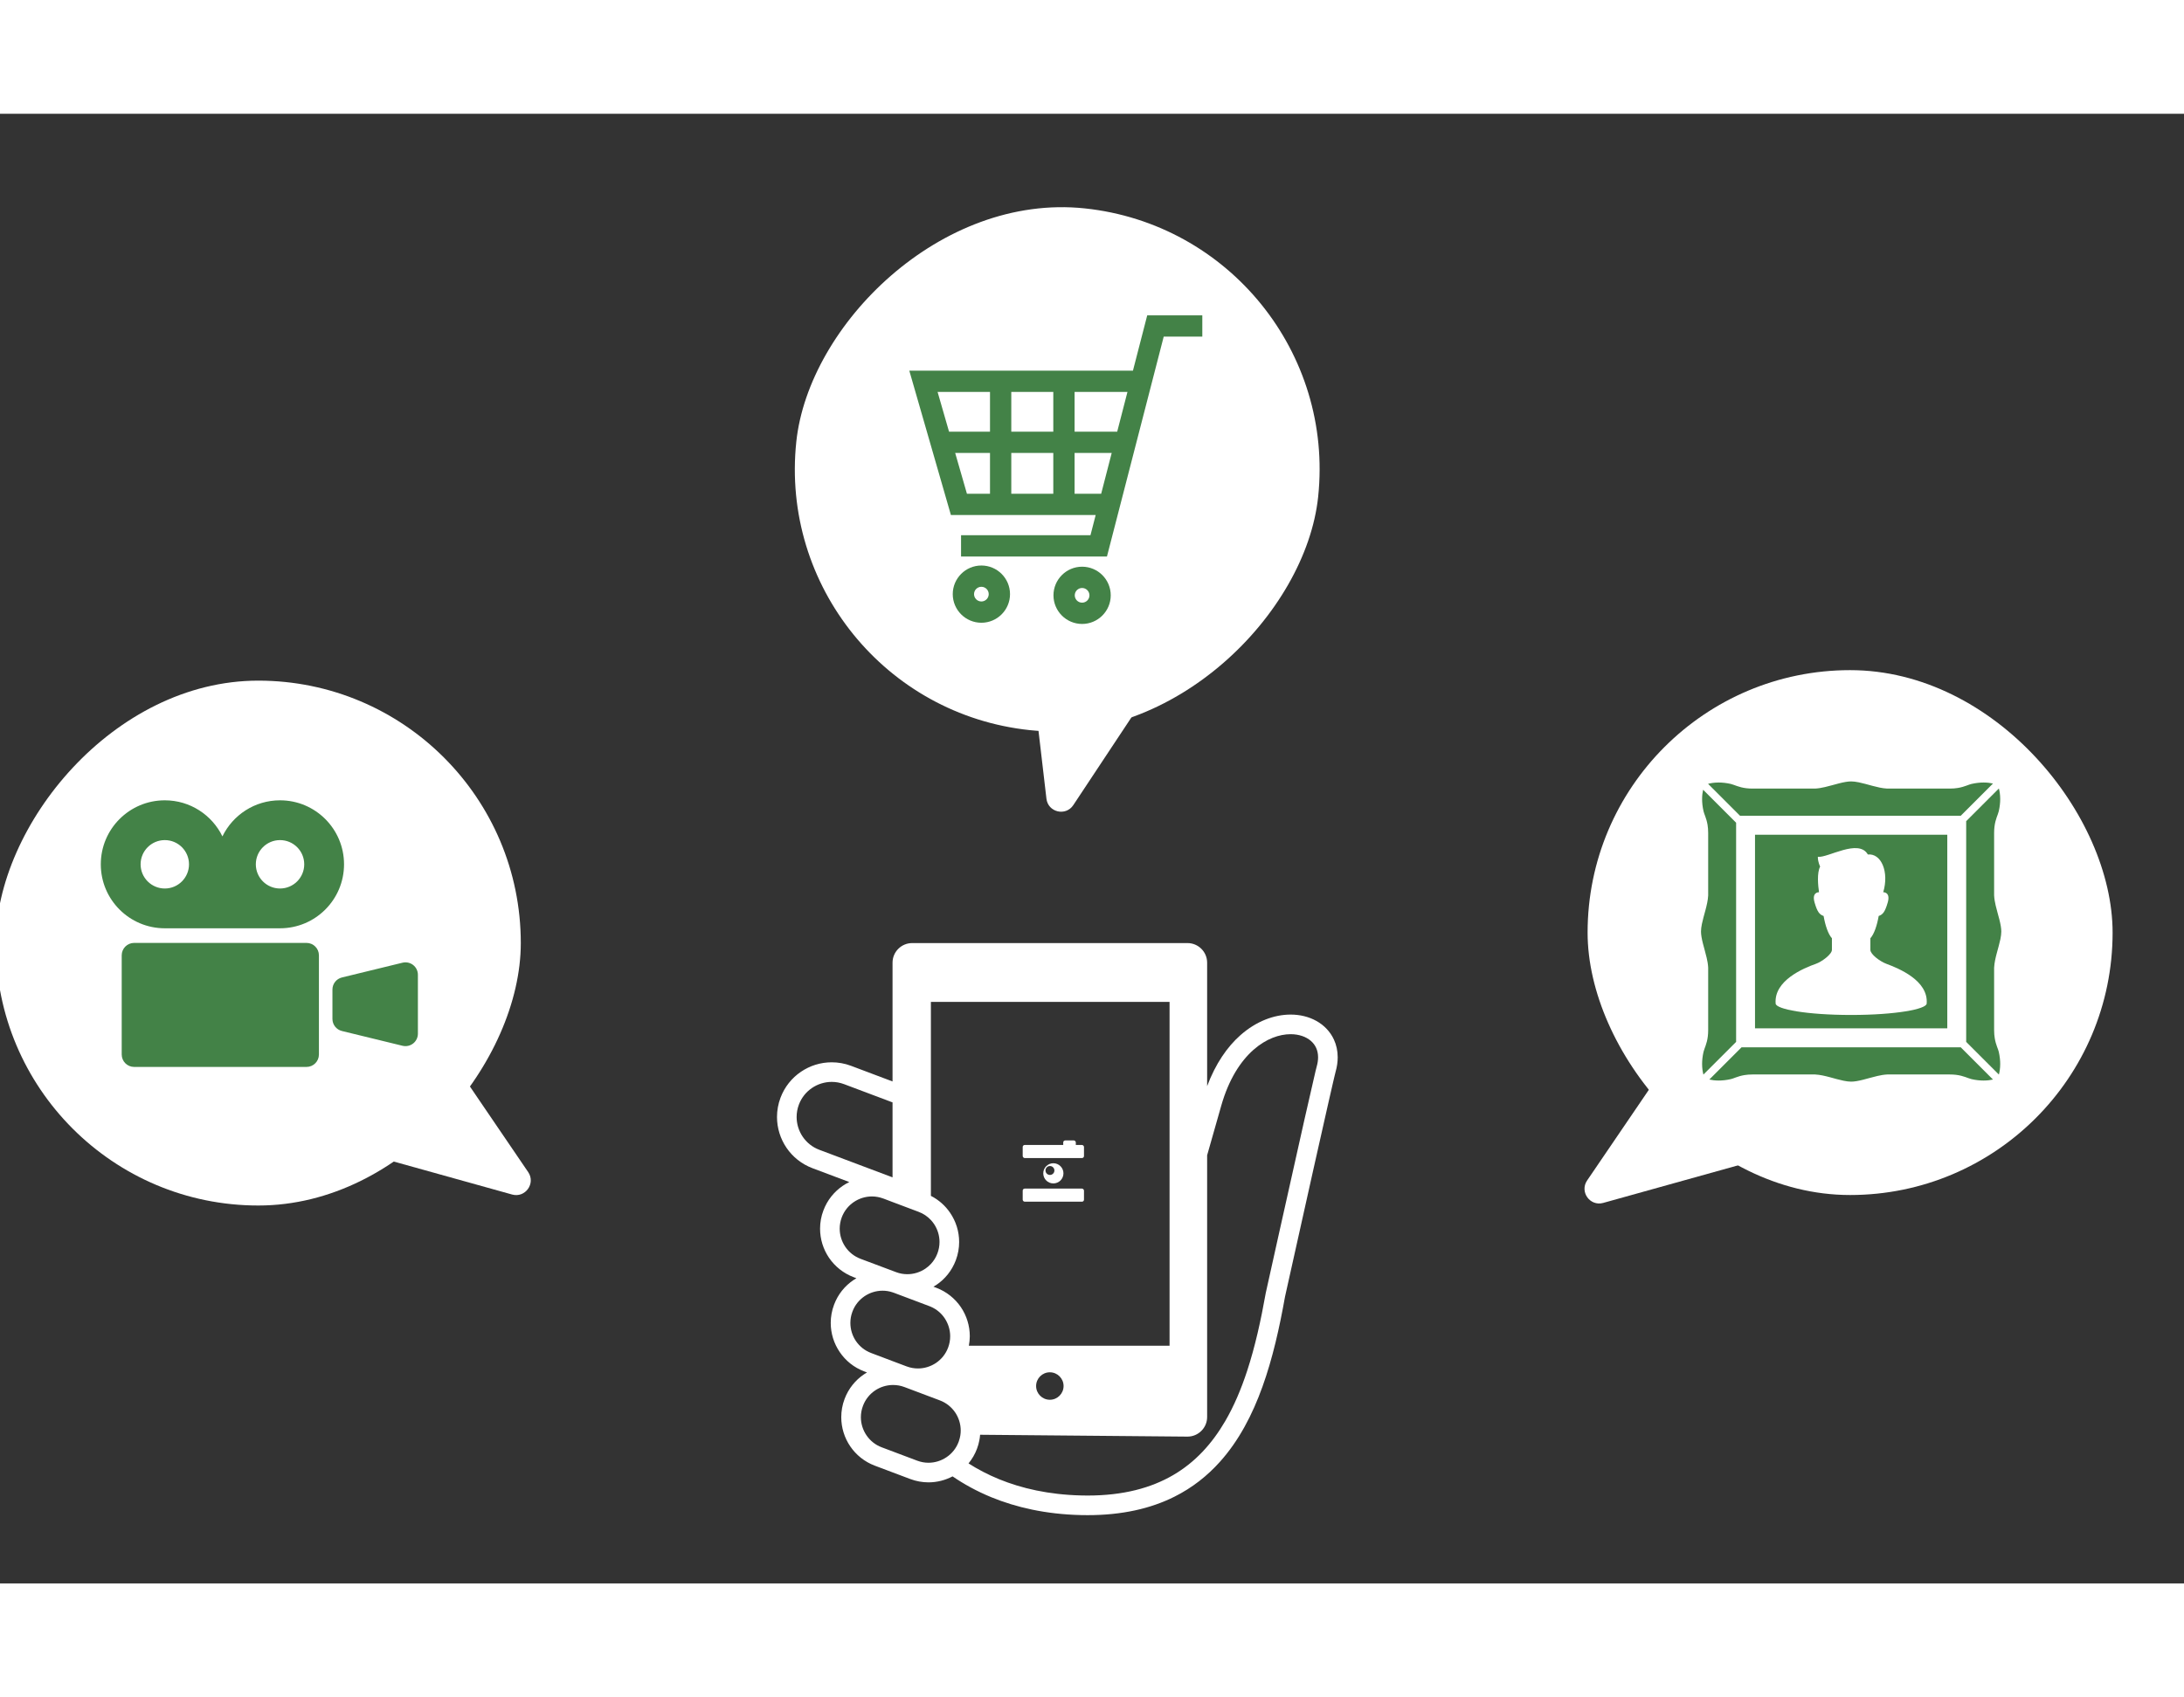 <svg width="1365" height="1061" viewBox="180 180 1040 700" fill="none" xmlns="http://www.w3.org/2000/svg">
<rect x="180" y="180" width="1040" height="700" fill="#333333" stroke="none"/>
<path d="M815.197 620.956C813.426 617.12 810.442 614.079 806.837 612.076C803.232 610.074 799.021 609.057 794.579 609.057C786.789 609.057 778.254 612.18 770.695 618.855C764.399 624.412 758.843 632.444 754.826 643.136V584.341C754.826 579.185 750.631 575 745.48 575H614.366C609.21 575 605.019 579.185 605.019 584.341V640.907L585.238 633.456C582.229 632.32 579.117 631.787 576.061 631.787C570.782 631.787 565.678 633.384 561.395 636.306C557.107 639.213 553.636 643.449 551.674 648.657C550.539 651.665 550 654.783 550 657.833C550 663.102 551.608 668.207 554.519 672.5C557.425 676.772 561.668 680.254 566.874 682.216L584.427 688.82C583.348 689.344 582.306 689.944 581.31 690.622C577.258 693.381 573.951 697.401 572.103 702.336C571.018 705.176 570.51 708.129 570.51 711.025C570.51 716.028 572.02 720.855 574.794 724.927C577.556 728.979 581.572 732.266 586.512 734.14L587.812 734.628C587.333 734.905 586.851 735.208 586.399 735.521C582.322 738.269 579.03 742.28 577.176 747.235C576.097 750.075 575.589 753.023 575.589 755.919C575.589 760.931 577.104 765.749 579.878 769.806C582.62 773.883 586.636 777.17 591.565 779.018L592.859 779.511C592.356 779.794 591.878 780.097 591.401 780.425C587.344 783.167 584.037 787.188 582.188 792.118C581.104 794.979 580.602 797.926 580.602 800.828C580.602 805.814 582.117 810.662 584.879 814.708C587.642 818.765 591.663 822.072 596.598 823.921L613.452 830.269C616.292 831.337 619.244 831.861 622.14 831.861C626.187 831.861 630.105 830.844 633.608 829.016C638.944 832.662 645.106 836.103 652.218 839.009C663.86 843.755 677.947 847.056 694.744 847.446C695.807 847.472 696.849 847.482 697.897 847.482C714.248 847.492 727.908 844.371 739.257 838.691C747.762 834.439 754.93 828.759 760.928 822.058C769.945 812.008 776.35 799.714 781.181 786.27C785.999 772.856 789.27 758.266 791.914 743.431C791.981 743.123 792.326 741.592 792.875 739.102C795.052 729.298 800.511 704.732 805.595 682.013C808.132 670.659 810.581 659.766 812.482 651.426C813.421 647.257 814.233 643.724 814.849 641.099C815.152 639.79 815.408 638.701 815.609 637.879C815.799 637.068 815.948 636.483 815.989 636.344C816.667 633.966 817 631.645 817 629.406C817.005 626.379 816.378 623.508 815.197 620.956ZM570.161 673.464C566.802 672.2 564.122 669.993 562.247 667.241C560.373 664.488 559.346 661.201 559.346 657.832C559.346 655.876 559.684 653.899 560.419 651.942C561.688 648.583 563.89 645.898 566.648 644.023C569.39 642.159 572.687 641.122 576.061 641.122C578.007 641.122 579.99 641.461 581.942 642.196L605.02 650.885V686.59L570.161 673.464ZM582.527 719.672C580.806 717.13 579.857 714.126 579.857 711.024C579.857 709.227 580.175 707.419 580.842 705.622C582.003 702.541 584.036 700.07 586.563 698.35C589.084 696.635 592.109 695.68 595.195 695.68C596.987 695.68 598.8 696.004 600.592 696.666H600.613L605.019 698.34L617.467 703.023C619.768 703.886 621.709 705.232 623.281 706.916C623.799 707.471 624.287 708.087 624.739 708.744C626.454 711.261 627.389 714.29 627.389 717.372C627.389 719.169 627.07 720.987 626.398 722.794C625.673 724.741 624.605 726.415 623.281 727.837C622.489 728.68 621.637 729.408 620.677 730.06C618.156 731.781 615.151 732.715 612.049 732.715C610.252 732.715 608.439 732.397 606.647 731.719L605.019 731.102L589.798 725.392C586.706 724.216 584.242 722.198 582.527 719.672ZM587.585 764.559C585.874 762.028 584.94 759.008 584.94 755.916C584.94 754.124 585.248 752.312 585.926 750.525C587.082 747.423 589.1 744.979 591.647 743.233C594.163 741.518 597.193 740.573 600.274 740.573C601.846 740.573 603.437 740.809 605.019 741.348C605.245 741.405 605.45 741.497 605.676 741.569L622.531 747.921C622.792 748.014 623.034 748.112 623.281 748.225C626.023 749.421 628.231 751.306 629.797 753.622C631.518 756.163 632.468 759.173 632.468 762.275C632.468 764.072 632.155 765.88 631.487 767.677C631.487 767.677 631.461 767.708 631.461 767.728C630.305 770.799 628.262 773.244 625.766 774.948C623.239 776.664 620.209 777.613 617.129 777.613C615.336 777.613 613.523 777.3 611.731 776.633L605.02 774.106L594.878 770.27C591.775 769.109 589.325 767.091 587.585 764.559ZM636.694 811.943C636.632 812.148 636.561 812.374 636.488 812.58C635.328 815.661 633.304 818.126 630.778 819.841C628.246 821.561 625.242 822.522 622.14 822.522C620.343 822.522 618.535 822.204 616.738 821.526L599.884 815.174C596.782 814.019 594.333 811.975 592.612 809.453C590.897 806.937 589.942 803.912 589.942 800.826C589.942 799.029 590.261 797.195 590.938 795.423C592.093 792.327 594.127 789.852 596.648 788.137C599.093 786.468 602.03 785.539 605.019 785.487H605.286C607.073 785.487 608.891 785.785 610.683 786.468L611.417 786.741L627.532 792.81C630.634 793.981 633.089 796.009 634.824 798.531C636.544 801.068 637.485 804.077 637.485 807.184C637.485 808.749 637.238 810.351 636.694 811.943ZM625.838 739.176L624.497 738.672C624.985 738.395 625.457 738.092 625.93 737.779C630.002 735.037 633.289 731.01 635.143 726.081C636.227 723.225 636.735 720.267 636.735 717.372C636.735 712.369 635.22 707.553 632.452 703.496C630.192 700.152 627.07 697.323 623.281 695.402V603.028H736.935V766.793H641.357C641.634 765.283 641.808 763.774 641.808 762.274C641.808 757.268 640.299 752.445 637.536 748.368C634.773 744.321 630.752 741.024 625.838 739.176ZM686.465 785.974C686.465 789.584 683.538 792.521 679.923 792.521C676.312 792.521 673.386 789.584 673.386 785.974C673.386 782.369 676.312 779.437 679.923 779.437C683.538 779.437 686.465 782.369 686.465 785.974ZM807.007 633.784C806.857 634.287 806.688 634.991 806.426 636.069C805.481 640.033 803.53 648.568 801.136 659.188C793.968 691.027 782.783 741.477 782.783 741.477L782.762 741.569L782.742 741.672C780.43 754.654 777.653 767.277 773.857 778.821C771.018 787.489 767.603 795.547 763.423 802.716C757.137 813.485 749.187 822.235 738.686 828.382C728.164 834.519 714.982 838.134 697.895 838.144C696.93 838.144 695.954 838.124 694.958 838.103C679.265 837.733 666.344 834.683 655.75 830.359C650.302 828.13 645.474 825.563 641.202 822.841C642.875 820.797 644.262 818.466 645.228 815.867C645.721 814.583 646.091 813.253 646.337 811.944C646.527 811.025 646.65 810.105 646.717 809.191L745.479 810.074C750.63 810.074 754.826 805.889 754.826 800.738V676.073C756.52 670.106 758.708 662.413 761.542 652.46C765.178 639.694 770.868 631.17 776.881 625.85C782.9 620.534 789.294 618.398 794.578 618.398C798.609 618.398 801.947 619.635 804.16 621.53C805.264 622.48 806.117 623.579 806.713 624.873C807.309 626.162 807.652 627.647 807.658 629.402C807.658 630.713 807.463 632.166 807.007 633.784Z" fill="white"/>
<rect width="250" height="250" rx="125" transform="matrix(-0.994 -0.105 -0.105 0.994 820.816 238.192)" fill="white"/>
<path d="M756.062 411.212C759.351 406.245 755.329 399.701 749.413 400.393L674.004 409.214C670.164 409.663 667.416 413.14 667.865 416.98L678.305 506.239C679.063 512.718 687.491 514.73 691.094 509.291L756.062 411.212Z" fill="white"/>
<rect width="250" height="250" rx="125" transform="matrix(-1 0 0 1 428 450)" fill="white"/>
<path d="M310.524 663.184C304.786 661.585 303.54 654.005 308.465 650.654L371.231 607.938C374.427 605.763 378.782 606.591 380.957 609.787L431.518 684.082C435.188 689.475 430.136 696.514 423.852 694.763L310.524 663.184Z" fill="white"/>
<rect x="936" y="445" width="250" height="250" rx="125" fill="white"/>
<path d="M1056.76 667.184C1062.5 665.585 1063.74 658.005 1058.82 654.654L996.051 611.938C992.855 609.763 988.5 610.591 986.325 613.787L935.764 688.082C932.094 693.475 937.146 700.515 943.43 698.763L1056.76 667.184Z" fill="white"/>
<rect x="667" y="671.16" width="29.184" height="6.24" rx="0.96" fill="white"/>
<rect x="667" y="691.944" width="29.184" height="6.24" rx="0.96" fill="white"/>
<path d="M681.598 679.866C684.252 679.866 686.404 682.018 686.404 684.672C686.404 687.326 684.252 689.478 681.598 689.478C678.944 689.478 676.792 687.326 676.792 684.672C676.792 682.018 678.944 679.866 681.598 679.866ZM679.975 681.193C678.803 681.194 677.853 682.144 677.853 683.315C677.853 684.487 678.803 685.437 679.975 685.438C681.147 685.438 682.097 684.487 682.097 683.315C682.097 682.144 681.147 681.193 679.975 681.193Z" fill="white"/>
<rect x="686.296" y="669" width="6" height="6.48" rx="0.96" fill="white"/>
<path d="M726.301 276L719.499 302.354H613L632.815 371.117H701.754L699.269 380.747H637.643V390.885H707.121L734.152 286.137H752.528V276H726.301ZM691.708 360.98V341.552H709.384L704.37 360.98H691.708ZM716.884 312.491L712 331.415H691.708V312.491H716.884ZM681.571 341.552V360.98H661.566V341.552H681.571ZM681.571 312.491V331.415H661.566V312.491H681.571ZM651.429 312.491V331.415H631.925L626.471 312.491H651.429ZM651.429 341.552V360.98H640.444L634.845 341.552H651.429Z" fill="#438247"/>
<path d="M647.325 395.161C639.808 395.161 633.692 401.277 633.692 408.794C633.692 416.311 639.808 422.428 647.325 422.428C654.843 422.428 660.959 416.311 660.959 408.794C660.959 401.277 654.843 395.161 647.325 395.161ZM647.325 412.291C645.397 412.291 643.828 410.723 643.828 408.794C643.828 406.866 645.397 405.298 647.325 405.298C649.253 405.298 650.822 406.866 650.822 408.794C650.822 410.723 649.253 412.291 647.325 412.291Z" fill="#438247"/>
<path d="M695.288 395.731C687.77 395.731 681.654 401.847 681.654 409.366C681.654 416.885 687.77 423 695.288 423C702.805 423 708.921 416.884 708.921 409.366C708.921 401.847 702.805 395.731 695.288 395.731ZM695.288 412.863C693.359 412.863 691.791 411.295 691.791 409.366C691.791 407.438 693.359 405.868 695.288 405.868C697.216 405.868 698.784 407.438 698.784 409.366C698.784 411.295 697.216 412.863 695.288 412.863Z" fill="#438247"/>
<path d="M1107.28 615.618V523.385H1015.72V615.618H1107.28V615.618ZM1044.73 584.873C1047.54 583.877 1052.34 580.333 1052.34 578.23C1052.34 576.836 1052.34 575.093 1052.34 572.706C1050.55 570.713 1049.19 566.672 1048.38 562.092C1046.5 561.419 1045.42 560.34 1044.07 555.624C1042.7 550.801 1045.94 550.77 1046.2 550.773C1045.75 547.689 1045.13 541.595 1046.74 538.54C1046.74 538.54 1045.64 536.552 1045.64 533.906C1050.27 534.569 1065.04 525.089 1069.45 532.806C1075.85 532.143 1079.67 541.168 1076.77 550.773C1076.77 550.773 1080.36 550.602 1078.93 555.624C1077.58 560.34 1076.5 561.42 1074.62 562.093C1073.8 566.673 1072.45 570.713 1070.66 572.706C1070.66 575.093 1070.66 576.836 1070.66 578.231C1070.66 580.334 1075.17 583.716 1078.27 584.873C1084.05 587.035 1098.38 592.797 1097.46 603.84C1097.23 606.491 1082.67 609.239 1061.5 609.239C1040.32 609.239 1025.77 606.491 1025.55 603.84C1024.62 592.81 1038.92 586.92 1044.73 584.873Z" fill="#438247"/>
<path d="M1113.7 514.347L1129.04 499.005C1127.87 498.74 1126.38 498.525 1124.58 498.525C1122.92 498.525 1120.99 498.706 1118.81 499.2C1118.5 499.272 1118.16 499.374 1117.77 499.512C1117.37 499.65 1116.92 499.824 1116.39 500.016C1115.34 500.4 1113.99 500.845 1112.31 501.119C1111.19 501.306 1109.92 501.416 1108.49 501.416C1104.02 501.416 1084.64 501.416 1079.86 501.416C1079.18 501.416 1078.79 501.416 1078.79 501.416H1078.71L1078.63 501.413C1077.44 501.352 1076.27 501.173 1075.11 500.94C1073.95 500.704 1072.8 500.415 1071.65 500.111C1069.37 499.499 1067.13 498.839 1065.11 498.432C1063.77 498.159 1062.54 497.998 1061.5 498C1060.72 498 1059.83 498.089 1058.87 498.248C1057.91 498.409 1056.88 498.642 1055.8 498.913C1053.65 499.456 1051.36 500.152 1049.05 500.686C1047.5 501.042 1045.95 501.329 1044.38 501.413L1044.29 501.416H1044.21C1044.21 501.416 1019.62 501.416 1014.52 501.416C1012.36 501.418 1010.59 501.163 1009.12 500.796C1007.66 500.433 1006.52 499.977 1005.64 499.66C1005.06 499.445 1004.6 499.294 1004.19 499.2C1002.01 498.706 1000.08 498.525 998.421 498.525C996.303 498.525 994.609 498.819 993.366 499.148L1008.56 514.347H1113.7Z" fill="#438247"/>
<path d="M1009.3 624.652L993.961 639.994C995.133 640.261 996.619 640.475 998.421 640.475C1000.08 640.475 1002.01 640.294 1004.19 639.8C1004.5 639.728 1004.84 639.626 1005.23 639.488C1005.63 639.352 1006.08 639.176 1006.61 638.984C1007.66 638.602 1009.01 638.152 1010.69 637.879C1011.81 637.694 1013.08 637.584 1014.52 637.584C1019.62 637.584 1044.21 637.584 1044.21 637.584H1044.29L1044.37 637.587C1045.56 637.648 1046.73 637.827 1047.89 638.06C1049.05 638.293 1050.2 638.585 1051.35 638.889C1053.63 639.501 1055.87 640.158 1057.89 640.568C1059.23 640.841 1060.46 641.003 1061.5 641C1062.28 641 1063.17 640.911 1064.13 640.749C1065.09 640.591 1066.12 640.358 1067.2 640.087C1069.35 639.547 1071.64 638.848 1073.95 638.314C1075.49 637.956 1077.05 637.671 1078.63 637.587L1078.71 637.585H1078.79C1078.79 637.585 1079.18 637.585 1079.86 637.585C1080.54 637.585 1081.52 637.585 1082.71 637.585C1085.1 637.585 1088.33 637.585 1091.73 637.585C1098.51 637.585 1105.93 637.585 1108.48 637.585C1110.64 637.582 1112.41 637.835 1113.88 638.201C1115.34 638.567 1116.48 639.023 1117.36 639.34C1117.94 639.555 1118.4 639.706 1118.81 639.8C1120.99 640.294 1122.92 640.476 1124.58 640.476C1126.38 640.476 1127.87 640.263 1129.04 639.997L1113.7 624.653H1009.3V624.652Z" fill="#438247"/>
<path d="M1129.58 586.792V586.71L1129.59 586.625C1129.65 585.443 1129.83 584.274 1130.06 583.112C1130.29 581.951 1130.58 580.796 1130.89 579.653C1131.5 577.37 1132.16 575.126 1132.57 573.11C1132.84 571.77 1133 570.536 1133 569.5C1133 568.725 1132.91 567.834 1132.75 566.872C1132.59 565.91 1132.36 564.877 1132.09 563.802C1131.54 561.653 1130.85 559.357 1130.31 557.047C1129.96 555.504 1129.67 553.953 1129.59 552.375L1129.58 552.293V552.206C1129.58 552.206 1129.58 527.617 1129.58 522.515C1129.58 520.355 1129.84 518.585 1130.2 517.119C1130.57 515.655 1131.02 514.517 1131.34 513.644C1131.55 513.063 1131.71 512.603 1131.8 512.191C1132.29 510.008 1132.48 508.084 1132.48 506.421C1132.48 504.302 1132.18 502.608 1131.85 501.365L1116.28 516.932V622.068L1131.85 637.633C1132.18 636.389 1132.48 634.701 1132.48 632.579C1132.48 630.916 1132.29 628.992 1131.8 626.809C1131.73 626.5 1131.63 626.165 1131.49 625.771C1131.35 625.374 1131.18 624.921 1130.98 624.392C1130.6 623.338 1130.15 621.989 1129.88 620.308C1129.69 619.19 1129.58 617.926 1129.58 616.485C1129.58 612.018 1129.58 592.636 1129.58 587.859C1129.58 587.178 1129.58 586.794 1129.58 586.792Z" fill="#438247"/>
<path d="M1006.72 517.674L991.008 501.961C990.74 503.133 990.525 504.619 990.525 506.42C990.525 508.084 990.706 510.008 991.202 512.19C991.272 512.5 991.374 512.835 991.512 513.229C991.648 513.626 991.822 514.079 992.016 514.606C992.4 515.663 992.848 517.011 993.122 518.69C993.306 519.811 993.416 521.074 993.416 522.515C993.416 527.617 993.416 552.206 993.416 552.206V552.29L993.413 552.375C993.352 553.557 993.173 554.726 992.937 555.888C992.707 557.049 992.413 558.203 992.111 559.347C991.499 561.627 990.839 563.874 990.432 565.89C990.159 567.23 989.998 568.463 990 569.5C990 570.275 990.089 571.166 990.251 572.128C990.409 573.09 990.642 574.124 990.913 575.195C991.453 577.347 992.152 579.642 992.686 581.953C993.045 583.496 993.329 585.046 993.413 586.625L993.416 586.712V586.791C993.416 586.791 993.416 587.178 993.416 587.859C993.416 588.542 993.416 589.522 993.416 590.714C993.416 593.099 993.416 596.331 993.416 599.726C993.416 606.509 993.416 613.932 993.416 616.485C993.418 618.645 993.163 620.415 992.799 621.881C992.433 623.345 991.975 624.484 991.66 625.356C991.446 625.937 991.295 626.397 991.202 626.812C990.706 628.992 990.525 630.916 990.525 632.579C990.525 634.698 990.819 636.391 991.149 637.633L1006.72 622.068L1006.72 517.674Z" fill="#438247"/>
<path d="M313.343 507C301.279 507 290.855 514.014 285.915 524.184C280.975 514.014 270.547 507 258.483 507C241.645 507 228 520.645 228 537.483C228 554.317 241.645 567.957 258.483 567.957H313.343C330.181 567.957 343.826 554.317 343.826 537.483C343.826 520.645 330.181 507 313.343 507ZM258.483 549.008C252.114 549.008 246.953 543.842 246.953 537.483C246.953 531.115 252.114 525.953 258.483 525.953C264.842 525.953 270.003 531.115 270.003 537.483C270.003 543.842 264.842 549.008 258.483 549.008ZM313.343 549.008C306.979 549.008 301.822 543.842 301.822 537.483C301.822 531.115 306.979 525.953 313.343 525.953C319.712 525.953 324.873 531.115 324.873 537.483C324.873 543.842 319.712 549.008 313.343 549.008Z" fill="#438247"/>
<path d="M325.951 574.92H243.875C240.603 574.92 237.958 577.565 237.958 580.832V628.075C237.958 631.342 240.603 633.992 243.875 633.992H325.951C329.223 633.992 331.868 631.342 331.868 628.075V580.832C331.868 577.565 329.223 574.92 325.951 574.92Z" fill="#438247"/>
<path d="M376.742 585.445C375.313 584.325 373.447 583.924 371.682 584.348L342.826 591.38C340.172 592.025 338.305 594.403 338.305 597.131V611.135C338.305 613.863 340.172 616.236 342.826 616.881L371.682 623.918C373.447 624.342 375.314 623.941 376.742 622.821C378.166 621.697 379 619.982 379 618.167V590.094C379 588.283 378.166 586.569 376.742 585.445Z" fill="#438247"/>
</svg>
